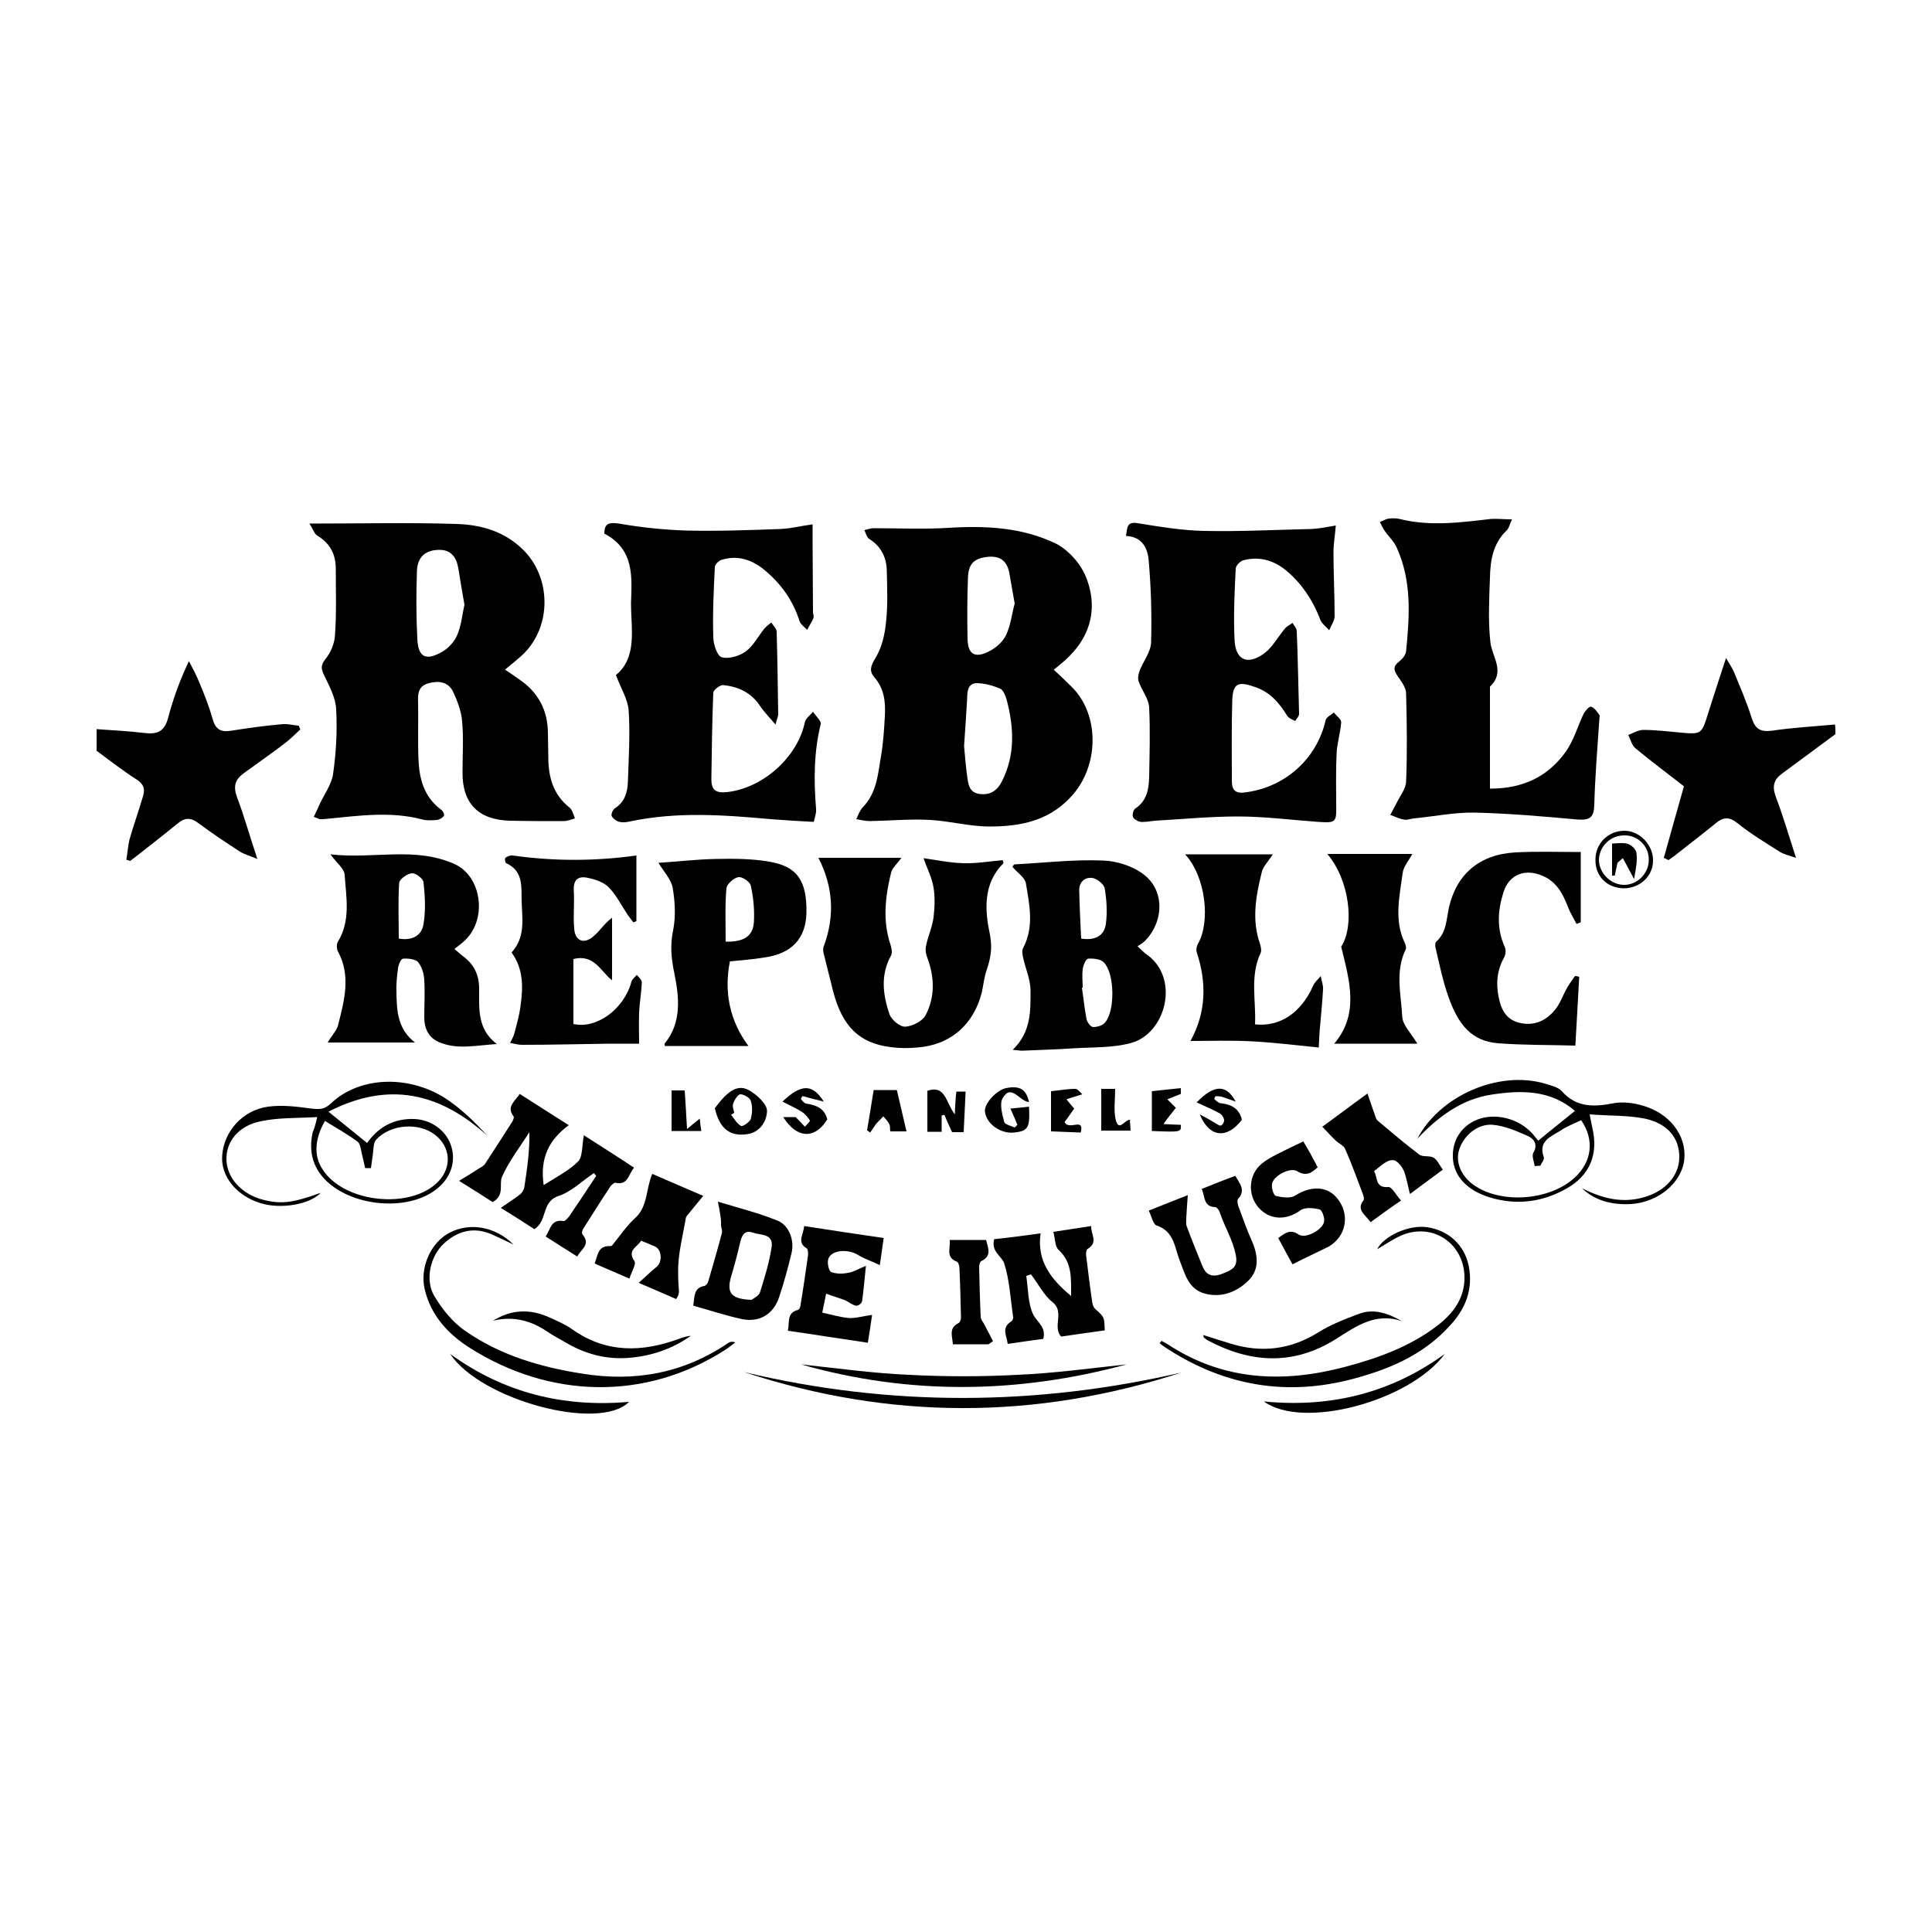 <?xml version="1.0" encoding="utf-8"?>
<!-- Generator: Adobe Illustrator 25.4.1, SVG Export Plug-In . SVG Version: 6.00 Build 0)  -->
<svg version="1.1" id="Calque_1" xmlns="http://www.w3.org/2000/svg" xmlns:xlink="http://www.w3.org/1999/xlink" x="0px" y="0px"
	 viewBox="0 0 500 500" style="enable-background:new 0 0 500 500;" xml:space="preserve">
<style type="text/css">
	.st0{stroke:#000000;stroke-width:4;stroke-linecap:round;stroke-linejoin:round;stroke-miterlimit:10;}
	.st1{fill:#070707;}
	.st2{fill:#FFFFFF;}
</style>
<g>
	<path d="M475,190c-4.6,3.4-9.2,6.8-13.8,10.2c-2.1,1.5-2.6,3.2-1.7,5.8c1.9,5,3.4,10.1,5.3,16c-1.8-0.6-3.1-0.9-4.1-1.5
		c-3.8-2.4-7.6-4.7-11.1-7.5c-2.1-1.7-3.7-1.5-5.5,0c-3.3,2.7-6.7,5.3-10,7.9c-0.7,0.6-1.5,1.1-2.3,1.7c-0.4-0.2-0.8-0.4-1.2-0.6
		c1.7-6.2,3.5-12.4,5.2-18.5c-4.2-3.3-8.4-6.4-12.5-9.8c-1-0.8-1.3-2.3-1.9-3.5c1.3-0.5,2.6-1.3,3.9-1.3c3.2,0,6.5,0.4,9.7,0.7
		c5.3,0.5,5.4,0.3,7-4.8c1.4-4.5,2.9-9,4.7-14.5c1,1.7,1.6,2.6,2,3.5c1.6,3.9,3.3,7.8,4.6,11.9c0.9,2.9,2.2,3.8,5.3,3.4
		c5.4-0.8,10.9-1.1,16.3-1.6C475,188.2,475,189.1,475,190z"/>
	<path d="M25,188.7c4.1,0.3,8.3,0.5,12.4,1c3.3,0.4,5.2-0.4,6.1-3.9c1.3-4.9,3-9.7,5.4-14.7c1,1.9,2,3.8,2.8,5.8
		c1.3,3.1,2.5,6.2,3.4,9.4c0.8,2.7,2.3,3.2,4.8,2.8c4.4-0.7,8.8-1.3,13.3-1.7c1.3-0.1,2.7,0.3,4.1,0.4c0.1,0.3,0.3,0.6,0.4,1
		c-1.4,1.3-2.8,2.7-4.3,3.8c-3.4,2.6-6.9,5-10.3,7.5c-2.2,1.6-2.8,3.3-1.8,6.1c1.9,5,3.3,10.1,5.3,16.1c-2.1-0.9-3.4-1.2-4.5-1.9
		c-3.7-2.4-7.3-4.8-10.8-7.4c-2-1.5-3.5-1.4-5.3,0.1c-3.2,2.6-6.5,5.2-9.7,7.7c-0.9,0.7-1.7,1.3-2.6,2c-0.3-0.1-0.6-0.2-1-0.3
		c0.3-1.7,0.4-3.5,0.8-5.2c1.1-3.8,2.4-7.5,3.5-11.2c0.6-1.9,0.2-3.2-1.7-4.4c-3.6-2.3-6.9-4.9-10.3-7.4C25,192.3,25,190.5,25,188.7
		z"/>
	<path d="M81.2,211.4c0.5-1.1,1-2,1.4-3c1.2-2.7,3.2-5.3,3.6-8.1c0.8-5.5,1.1-11.2,0.8-16.7c-0.1-2.9-1.7-5.9-3-8.6
		c-0.8-1.7-1.2-2.6,0.2-4.4c1.4-1.7,2.4-4.1,2.5-6.3c0.4-5.7,0.2-11.4,0.2-17.1c0-3.8-1.5-6.6-4.8-8.6c-0.7-0.4-1-1.5-2-3.1
		c13.4,0,25.8-0.3,38.1,0.1c6.1,0.2,12.1,1.8,16.9,6.4c7.6,7.2,7.8,20,0.3,27.3c-1.4,1.3-2.9,2.5-4.7,4c1.2,0.8,2.4,1.6,3.5,2.4
		c5.1,3.4,7.6,8.1,7.6,14.2c0,2,0.1,4,0.1,6c0,5.1,1.2,9.7,5.5,13.1c0.7,0.6,1,1.8,1.4,2.8c-1,0.3-2,0.7-3,0.7
		c-4.6,0-9.2,0-13.8-0.1c-8.2-0.2-12.4-4.5-12.3-12.6c0-4.4,0.3-8.8-0.1-13.1c-0.2-2.6-1.2-5.2-2.3-7.6c-1.2-2.6-3.7-3-6.3-2.3
		c-2.7,0.7-2.9,2.6-2.8,4.9c0.1,4.9-0.1,9.9,0.1,14.8c0.2,5,1.4,9.7,5.8,13c0.5,0.3,1,1.3,0.8,1.6c-0.3,0.5-1.1,1-1.8,1.1
		c-1.2,0.1-2.5,0.2-3.7-0.1c-8.2-2.2-16.5-1-24.7-0.2c-0.7,0.1-1.3,0.1-2,0.1C82.5,211.9,82.1,211.7,81.2,211.4z M120.2,156.5
		c-0.6-3.3-1.1-6.4-1.6-9.5c-0.5-2.9-2-4.8-5.1-4.7c-3.5,0.1-5.5,1.9-5.6,5.6c-0.2,5.8-0.2,11.6,0.1,17.4c0.2,4.8,2.2,5.8,6.4,3.4
		c1.6-0.9,3.2-2.6,3.9-4.3C119.4,161.9,119.6,159.1,120.2,156.5z"/>
	<path d="M272.7,173.3c1.7,1.6,3.2,3,4.7,4.5c7,7,7,19.4,0.8,27.2c-5.9,7.3-13.7,8.9-22.1,8.9c-5.1,0-10.2-1.4-15.3-1.7
		c-5.2-0.3-10.4,0.2-15.6,0.3c-1.2,0-2.4-0.3-3.6-0.5c0.5-1,0.9-2.2,1.6-3c3.7-3.7,4-8.6,4.8-13.3c0.6-3.4,0.8-6.9,1-10.3
		c0.2-3.6-0.1-7.1-2.7-10.1c-1.4-1.6-1-2.9,0.2-4.9c1.7-2.7,2.5-6.2,2.8-9.4c0.5-4.4,0.3-8.9,0.2-13.4c-0.1-3.4-1.5-6.2-4.5-8.1
		c-0.7-0.4-0.9-1.5-1.3-2.3c0.8-0.2,1.6-0.5,2.4-0.5c6.5,0,13,0.3,19.5-0.1c9.5-0.6,18.9-0.1,27.5,4c3.3,1.6,6.5,5.2,7.9,8.6
		c3.6,8.9,0.8,16.9-6.8,22.9C273.7,172.5,273.3,172.9,272.7,173.3z M249.5,193.1c0.2,2,0.4,4.9,0.8,7.8c0.3,2.1,0.5,4.3,3.4,4.6
		c2.8,0.3,4.5-1.1,5.6-3.3c3.5-6.9,3.1-14,1.2-21.2c-0.3-1-0.9-2.5-1.7-2.8c-1.9-0.8-4.1-1.4-6.1-1.4c-2.2,0.1-2.4,2.1-2.4,4
		C250.1,184.6,249.8,188.4,249.5,193.1z M262.6,156.2c-0.5-2.8-0.9-5.1-1.3-7.4c-0.5-3.3-2.1-5-5.6-4.7c-3.6,0.4-5.1,1.7-5.2,5.6
		c-0.2,5.2-0.2,10.5-0.1,15.7c0.1,3.8,1.8,5,5.3,3.3c1.9-0.9,3.8-2.5,4.7-4.4C261.6,161.7,261.9,158.7,262.6,156.2z"/>
	<path d="M156.4,138.1c0-2.5,1-3,3.8-2.6c5.7,1,11.5,1.6,17.3,1.8c8.2,0.2,16.3-0.1,24.5-0.4c2.6-0.1,5.3-0.8,8.3-1.2
		c0,1.8,0,3.5,0,5.2c0,5.8,0.1,11.6,0.1,17.4c0,0.6,0.3,1.2,0.1,1.7c-0.4,1-1.1,2-1.6,3c-0.7-0.7-1.7-1.4-2-2.3
		c-1.7-5.4-4.9-9.8-9.2-13.3c-3.2-2.6-6.9-3.8-11-2.5c-0.7,0.2-1.7,1.2-1.7,1.9c-0.3,6-0.6,12.1-0.4,18.1c0,1.8,1,4.9,2.2,5.2
		c1.8,0.5,4.5-0.3,6.2-1.5c2-1.5,3.2-3.9,4.8-5.9c0.5-0.6,1.2-1.1,1.8-1.6c0.5,0.8,1.4,1.6,1.4,2.4c0.2,7.1,0.3,14.3,0.4,21.4
		c0,0.5-0.3,1-0.7,2.6c-1.7-2-3-3.3-4-4.8c-2.3-3.5-5.7-5-9.5-5.4c-0.8-0.1-2.5,1.2-2.6,1.9c-0.3,7.5-0.4,15-0.5,22.5
		c0,2.7,1.1,3.6,4,3.3c9.3-1,18.3-9,20.2-18.1c0.2-1,1.4-1.8,2.1-2.7c0.7,1.1,2.2,2.4,2,3.2c-1.8,7.3-1.8,14.6-1.2,22
		c0.1,1-0.3,2-0.6,3.3c-3.8-0.2-7.4-0.4-11.1-0.7c-12.2-1.1-24.3-2-36.5,0.6c-0.9,0.2-1.8,0.3-2.7,0.1c-0.8-0.2-1.6-0.8-2-1.5
		c-0.2-0.5,0.3-1.6,0.8-2c2.6-1.6,3.3-4.2,3.4-6.9c0.2-6.1,0.6-12.3,0.2-18.4c-0.2-2.9-2-5.7-3.3-9.2c5.6-4.6,3.9-12,3.9-18.6
		C163.5,149.5,164.3,142.2,156.4,138.1z"/>
	<path d="M291.4,138.7c0.4-1.9,0-3.8,3-3.3c5.7,0.9,11.5,1.9,17.3,2c9.3,0.2,18.6-0.3,27.8-0.5c1.9-0.1,3.9-0.5,6.2-0.9
		c-0.2,2.6-0.6,4.8-0.6,7c0,5.5,0.3,10.9,0.3,16.4c0,1.2-0.9,2.5-1.4,3.7c-0.8-0.9-1.9-1.7-2.3-2.7c-1.9-5-4.8-9.4-8.9-12.8
		c-3.2-2.6-6.9-3.7-11-2.6c-0.8,0.2-1.9,1.3-2,2.1c-0.3,6.1-0.6,12.3-0.3,18.4c0.2,5.4,3.4,6.8,7.8,3.5c2.1-1.6,3.5-4.3,5.3-6.4
		c0.5-0.6,1.3-0.9,1.9-1.4c0.4,0.7,1.1,1.4,1.1,2.2c0.3,7.1,0.4,14.3,0.6,21.4c0,0.6-0.7,1.2-1,1.8c-0.7-0.4-1.7-0.7-2.1-1.4
		c-2-3.2-4.2-5.9-8-7.3c-4.7-1.7-6.1-1.2-6.2,3.7c-0.2,6.8-0.1,13.7-0.1,20.5c0,2.1,0.7,3.3,3.2,3c10.4-1.2,18.8-8.6,21.1-18.8
		c0.2-0.7,1.4-1.3,2.1-1.9c0.7,0.9,1.9,1.7,1.9,2.5c-0.2,2.8-1.1,5.5-1.2,8.3c-0.2,4.2-0.1,8.5-0.1,12.8c0.1,4.9,0,5-4.7,4.7
		c-6.9-0.5-13.8-1.4-20.8-1.4c-7.1,0-14.3,0.7-21.4,1.1c-1.2,0.1-2.5,0.4-3.7,0.3c-0.7-0.1-1.8-0.7-2-1.3c-0.2-0.6,0.1-1.9,0.7-2.2
		c2.9-2,3.4-4.9,3.5-8c0.1-6,0.3-12.1,0-18.1c-0.1-2.3-1.9-4.4-2.7-6.7c-0.3-0.8-0.1-1.9,0.2-2.7c0.9-2.5,2.9-4.9,3-7.4
		c0.2-7,0-14.1-0.6-21C297.1,142.3,295.9,138.9,291.4,138.7z"/>
	<path d="M391.3,134.4c-0.6,1.3-0.8,2.4-1.5,3c-3.4,3.3-4.1,7.6-4.2,12c-0.2,5.6-0.5,11.2,0.1,16.7c0.4,3.9,4,7.7-0.1,11.6
		c0,8.7,0,17.4,0,26.4c8.7,0,15-3.2,19.5-9.4c2.2-3,3.2-6.8,4.8-10.1c0.4-0.7,1.5-1.9,1.9-1.7c0.9,0.3,1.5,1.3,2.1,2.1
		c0.2,0.3,0,0.9,0,1.3c-0.5,7.3-1.1,14.7-1.3,22c-0.1,3.2-1.1,4-4.2,3.8c-8.9-0.8-17.8-1.6-26.8-1.8c-5.2-0.1-10.4,1-15.7,1.5
		c-0.9,0.1-1.8,0.5-2.6,0.3c-1.2-0.2-2.3-0.8-3.5-1.2c0.5-1,1.1-2,1.6-3c0.9-1.9,2.4-3.7,2.5-5.6c0.3-7.6,0.2-15.2,0-22.8
		c0-1.5-1.2-3.1-2.1-4.4c-1.1-1.6-1.4-2.6,0.3-3.9c0.8-0.6,1.7-1.7,1.8-2.7c0.9-9,1.5-18.1-2.4-26.7c-0.7-1.7-2.2-3-3.2-4.5
		c-0.5-0.7-0.8-1.5-1.2-2.2c0.8-0.3,1.5-0.8,2.4-0.9c0.9-0.1,1.8-0.1,2.7,0.1c7.9,2,15.8,0.9,23.7,0
		C387.4,134.2,388.9,134.4,391.3,134.4z"/>
	<path d="M211.8,222c6.9,0,13.9,0,21.5,0c-1.1,1.5-2.4,2.6-2.7,3.9c-1.5,6.1-2.2,12.3-0.2,18.4c0.3,0.9,0.6,2.2,0.2,3
		c-2.8,5-2.1,10.2-0.4,15.2c0.5,1.4,2.7,3.3,4.1,3.2c1.8-0.1,4.4-1.4,5.2-2.9c2.5-4.7,2.4-9.8,0.5-14.9c-0.4-1-0.6-2.2-0.3-3.3
		c0.5-2.4,1.6-4.8,1.9-7.2c0.3-2.5,0.4-5.2,0-7.7c-0.4-2.5-1.6-4.8-2.6-7.6c3.5,0.5,6.9,1.2,10.3,1.3c3.4,0.1,6.8-0.5,10.2-0.8
		c0.1,0.3,0.3,0.8,0.1,0.9c-5.3,5.3-4.7,12.3-3.4,18.4c0.7,3.7,0.1,6.3-0.9,9.3c-0.6,1.8-0.8,3.7-1.2,5.6
		c-2.1,8.4-8.2,13.7-16.8,14.3c-2.2,0.2-4.5,0.2-6.7-0.1c-8.2-1-12.6-5.3-15-14.5c-0.8-3.3-1.7-6.7-2.5-10c-0.1-0.6-0.1-1.3,0.2-1.9
		C216,237.1,215.7,229.6,211.8,222z"/>
	<path d="M85.5,221.1c11.2,1.3,21.8-2.1,32.1,2.5c7,3.1,8.6,14.1,2.8,19.7c-0.8,0.8-1.7,1.4-2.8,2.3c0.7,0.6,1.4,1.2,2,1.7
		c3,2.1,4.4,4.9,4.4,8.6c0,5.2-0.5,10.5,4.6,14.3c-5.3,0.3-10.4,1.6-15.2-0.6c-2.6-1.2-3.6-3.6-3.6-6.3c0-3.2,0.2-6.5,0-9.7
		c-0.1-1.6-0.6-3.4-1.6-4.6c-0.7-0.8-2.6-1-3.9-0.9c-0.6,0.1-1.2,1.6-1.3,2.6c-0.3,2.1-0.5,4.2-0.4,6.4c0.1,4.6,0.3,9.2,4.8,12.7
		c-7.7,0-14.7,0-22.6,0c1.2-2,2.4-3.2,2.7-4.5c1.6-6.4,3.4-12.8-0.1-19.2c-0.3-0.6-0.3-1.7,0-2.3c3.4-5.5,2.2-11.5,1.8-17.3
		C89.2,224.9,87.2,223.4,85.5,221.1z M103.2,242.9c3.4,0.6,5.9-0.7,6.4-3.7c0.6-3.6,0.4-7.3,0-10.9c-0.1-0.9-2-2.4-3-2.3
		c-1.2,0.1-3.2,1.5-3.3,2.5C103,233.3,103.2,238.1,103.2,242.9z"/>
	<path d="M262.1,271.7c4.8-4.7,4.6-10.1,4.6-15.3c0-2.9-1.3-5.7-1.9-8.5c-0.2-0.9-0.4-1.9,0-2.6c2.9-5.5,1.6-11.2,0.7-16.7
		c-0.3-1.6-2.3-2.8-3.5-4.3c0.2-0.2,0.4-0.6,0.6-0.6c7.6-0.4,15.2-1.3,22.8-1c3.7,0.1,7.9,1.5,10.7,3.7c5.3,4.1,5.1,12,0.4,16.9
		c-0.5,0.6-1.2,1-2.1,1.6c1.1,1,1.7,1.7,2.5,2.2c8.5,6.2,4.8,20.3-4.1,22.8c-4.7,1.3-9.9,1.1-14.9,1.4c-4.3,0.3-8.6,0.4-12.9,0.6
		C264.3,272,263.7,271.8,262.1,271.7z M280.2,255.6c-0.1,0-0.1,0-0.2,0c0.4,2.8,0.7,5.5,1.2,8.2c0.2,0.8,1.1,2,1.7,2
		c1.1,0,2.5-0.4,3.1-1.2c2.6-3,2.5-12.6-0.3-15.5c-0.8-0.9-2.7-1.1-4.1-1c-0.6,0.1-1.3,1.8-1.4,2.8
		C280,252.5,280.2,254.1,280.2,255.6z M279.8,242.9c3.7,0.6,6-0.8,6.4-3.8c0.4-3,0.2-6.2-0.3-9.2c-0.2-1.1-2.1-2.6-3.3-2.7
		c-1.9-0.2-3.4,1.1-3.3,3.4C279.4,234.7,279.6,238.8,279.8,242.9z"/>
	<path d="M188.9,248.8c-1.6,8,0,15.5,4.8,21.9c-7.4,0-14.4,0-21.6,0c0,0-0.2-0.4-0.1-0.6c4.6-5.6,3.7-12.4,2.5-18.3
		c-0.8-3.9-1.1-7.1-0.3-11c0.7-3.5,0.5-7.4-0.1-11c-0.4-2.2-2.3-4.2-3.7-6.5c4.8-0.3,9.7-0.9,14.7-1c4.7-0.1,9.4-0.1,14,0.7
		c7.1,1.2,9.8,4.8,9.6,13.4c-0.2,6.4-3.7,10.4-10.9,11.4C194.8,248.3,191.8,248.5,188.9,248.8z M187.8,243.7c4.7,0.1,7-1.4,7.3-4.9
		c0.2-3.2-0.1-6.5-0.8-9.6c-0.2-1-2.3-2.4-3.2-2.2c-1.2,0.2-3,1.8-3.1,2.9C187.6,234.3,187.8,238.9,187.8,243.7z"/>
	<path d="M132.4,246.5c3.7-4.1,2.7-8.9,2.6-13.3c-0.1-3.6,0.5-7.8-4-9.8c-0.3-0.1-0.4-1.3-0.2-1.4c0.5-0.4,1.3-0.7,1.9-0.6
		c10.6,1.5,21.2,1.5,32,0c0,5.6,0,11.3,0,17c-0.3,0.1-0.5,0.2-0.8,0.3c-0.5-0.7-1-1.3-1.5-2c-1.6-2.4-2.9-5.1-4.9-7.1
		c-1.3-1.3-3.4-2-5.3-2.4c-2.6-0.6-3.9,0.5-3.7,3.4c0.2,3.2-0.2,6.5,0.1,9.7c0.2,3.2,2.5,4.2,5,2c1.6-1.3,2.7-3.2,4.8-4.8
		c0,5.3,0,10.6,0,16.2c-2.8-2.1-4.6-6.9-10-5.5c0,5.6,0,11.2,0,16.8c5.9,1.4,13.1-3.8,15-10.9c0.2-0.7,0.9-1.2,1.4-1.8
		c0.5,0.6,1.3,1.3,1.3,1.9c-0.1,2.7-0.6,5.3-0.7,8c-0.1,2.5,0,5.1,0,7.9c-2.6,0-5.1,0-7.5,0c-7.6,0.1-15.2,0.3-22.8,0.3
		c-1,0-2-0.3-3.1-0.5c0.4-0.8,0.9-1.6,1.1-2.4c0.6-2.3,1.3-4.7,1.6-7.1C135.4,255.5,135.5,250.8,132.4,246.5z"/>
	<path d="M408.7,252.8c-0.3,6.1-0.7,12.1-1,17.8c-6.8-0.2-13.3-0.1-19.9-0.6c-7-0.5-10.4-4.9-12.9-11.9c-1.5-4.2-2.4-8.6-3.4-12.9
		c-0.1-0.5-0.1-1.3,0.2-1.5c2.7-2.4,2.6-5.8,3.3-8.9c2-8.6,7.9-13.7,17.2-14.2c5.5-0.3,11.1-0.1,16.9-0.1c0,6.2,0,12.2,0,18.2
		c-0.4,0.1-0.7,0.3-1.1,0.4c-0.8-1.5-1.7-3-2.3-4.6c-1.3-3.3-2.9-6.3-6.4-7.8c-4.5-2-8.7-0.5-10.2,4.2c-1.5,4.7-1.8,9.4,0.3,14.1
		c0.4,0.8,0.3,2.1-0.2,2.9c-1.8,3.3-2.1,6.7-1.3,10.4c0.7,3.3,2.1,5.8,5.8,6.5c3.6,0.7,6.5-0.8,8.6-3.3c1.5-1.7,2.2-4.1,3.4-6.1
		c0.6-1,1.3-1.9,1.9-2.8C408,252.6,408.4,252.7,408.7,252.8z"/>
	<path d="M306.7,221.1c7.8,0,14.9,0,22.7,0c-1.2,1.9-2.6,3.2-2.9,4.8c-1.5,6.1-2.6,12.2-0.4,18.4c0.2,0.7,0.4,1.6,0.2,2.2
		c-2.9,6.1-1.2,12.4-1.5,18.6c6.5,0.7,11.9-3,15-9.9c0.4-1,1.3-1.7,2-2.6c0.2,1.2,0.7,2.4,0.6,3.5c-0.2,3.7-0.6,7.3-0.9,11
		c-0.1,1.2-0.1,2.4-0.2,4c-5.9-0.6-11.6-1.3-17.2-1.6c-5.4-0.3-10.8-0.1-16-0.1c4.1-7.5,4.2-15.1,1.6-23c-0.2-0.6,0-1.5,0.3-2.1
		C313.3,238.7,312.1,226.9,306.7,221.1z"/>
	<path d="M343.5,221c7.5,0,14.6,0,22,0c-0.8,1.6-2.3,3.2-2.5,5c-0.8,6-2.3,12.2,0.6,18.1c0.2,0.5,0.4,1.2,0.2,1.6
		c-2.8,5.7-1.2,11.6-0.9,17.4c0.1,2.2,2.3,4.3,3.9,7c-7.3,0-14.4,0-21.5,0c6.5-7.7,4-16.1,1.8-25.1
		C350.6,239.6,349.3,227.8,343.5,221z"/>
	<path d="M149.4,325.2c-2.8-1.8-5.4-3.4-8.2-5.2c1.3-1.8,1.3-4.5,4.6-4c0.4,0.1,1.1-0.7,1.5-1.2c2.4-3.5,4.7-7,7-10.5
		c-0.2-0.2-0.4-0.5-0.6-0.7c-3,2-5.8,4.8-9.1,5.9c-4.6,1.5-2.8,6.4-6.3,8.6c-2.5-1.6-5.1-3.3-8.7-5.5c2-1.4,3.6-2.4,5-3.5
		c0.5-0.4,1-1.2,1.1-1.9c0.7-4.6,1.4-9.2,1.3-14.2c-2.4,3.8-5.3,7.5-7.1,11.6c-0.8,1.9,0.8,4.7-2.4,6.5c-2.3-1.5-5-3.2-8.7-5.5
		c2.2-1.3,3.8-2.3,5.3-3.3c0.5-0.3,1.2-0.6,1.5-1.2c2.3-3.5,4.6-7.1,6.9-10.7c0.3-0.4,0.6-1.3,0.4-1.5c-1.9-2.5,0.3-3.8,1.6-5.8
		c4.1,2.6,8.1,5.2,12.7,8.1c-5.2,3.8-7.5,8.6-6.5,15.5c3.3-2.1,6.5-3.7,8.9-6.1c1.2-1.2,1-4,1.5-6.8c4.8,3.1,8.8,5.6,13,8.4
		c-1.5,1.7-1.5,4.6-4.8,3.9c-0.3-0.1-1,0.5-1.3,0.9c-2.4,3.6-4.7,7.3-7,10.9c-0.3,0.4-0.5,1.2-0.3,1.5
		C153,322.1,150.4,323.2,149.4,325.2z"/>
	<path d="M269.3,319.2c-1,7.1,2.6,11.8,7.9,16.2c0-4.7,0.3-8.7-3.3-12c-0.9-0.9-0.8-2.8-1.3-4.6c3.4-0.5,6.4-1,9.8-1.5
		c-0.1,2.2,1.9,4.2-0.9,5.9c-0.4,0.2-0.5,1.2-0.4,1.8c0.5,4.1,1,8.2,1.6,12.2c0.1,0.6,0.4,1.3,0.9,1.7c2.2,2,2.2,1.9,2.3,5.4
		c-3.8,0.5-7.6,1.1-11.3,1.6c-2.3-2.7,1-6.3-2.2-8.9c-2.3-1.8-3.7-4.8-5.6-7.2c-0.4,0.1-0.8,0.3-1.2,0.4c0.5,3.4,0.4,7.1,1.8,10
		c1,2,3.4,3.2,2.6,6.3c-2.9,0.4-6,0.8-9.2,1.3c-0.3-2.2-1.7-4.2,0.9-5.8c0.3-0.2,0.6-0.8,0.5-1.2c-0.7-4.6-0.9-9.4-2.3-13.8
		c-0.6-1.9-3.5-3.1-2.6-6.3C261.1,320.3,264.9,319.8,269.3,319.2z"/>
	<path d="M208.1,317.3c7.1,1.1,13.7,2.1,20.6,3.1c-0.3,2.2-0.6,4.2-1,7c-2.1-1-4-1.6-5.6-2.6c-2.9-1.8-7.4-1.2-7.8,1.3
		c-0.2,1,0.2,2.8,0.8,3.1c1.3,0.5,3,0.5,4.4,0.2c1.4-0.2,2.6-1,4.6-1.8c-0.4,3.7-0.6,6.5-1,9.2c-0.1,0.5-1.1,1.3-1.6,1.1
		c-1-0.2-1.9-1-2.8-1.4c-1.6-0.6-3.3-1.1-4.9-1.7c-0.3,1.6-0.7,3.3-1,4.9c2.3,0.5,4.6,1.2,6.9,1.4c1.8,0.1,3.6-0.5,6-0.8
		c-0.4,2.8-0.7,4.7-1.1,7.2c-6.9-1-13.7-2.1-20.7-3.1c0.5-2.2-0.4-4.6,2.6-5.4c0.4-0.1,0.7-0.9,0.7-1.4c0.7-4.2,1.3-8.4,1.9-12.6
		c0.1-0.6,0-1.7-0.3-1.9C206.1,321.5,208,319.5,208.1,317.3z"/>
	<path d="M366.8,294.7c5.9-11.2,21-17.7,32.9-14.3c1.6,0.5,3.5,0.9,4.5,2c3.8,4.3,8.4,4.1,13.5,3.1c2.3-0.4,4.9-0.1,7.3,0.6
		c7,1.9,11.5,7.7,10.9,13.9c-0.6,6-6.6,11.1-13.7,11.6c-5,0.3-9.5-0.9-12.8-4.1c5.7,2.9,10.8,3.9,16.2,2.3c5.5-1.6,9-5.6,9-10.4
		c0-4.8-2.9-8.6-8.9-9.9c-4.5-0.9-9.2-0.7-14.3-1.1c0.4,1.9,0.5,2.7,0.7,3.5c1.6,6.7-0.6,12.3-6.7,15.7c-6.2,3.5-12.8,4.4-19.8,2.3
		c-5.9-1.8-9.4-5.5-9.6-10.3c-0.2-4.4,2.1-8.1,6.2-9.8c4.7-1.9,10.8-0.4,14.4,3.6c0.6,0.7,1.1,1.3,1.5,1.8c3.1-2.6,6.2-5,9.5-7.7
		c-6.4-5.5-14-5.4-21.7-4.2C378.2,284.5,372.2,289,366.8,294.7z M398.6,301.7c-0.5,0-0.9,0-1.4,0.1c-0.2-1.1-0.8-2.6-0.4-3.4
		c1.3-2.2,0.2-3.7-1.4-4.4c-2.9-1.3-5.9-2.6-9-2.9c-4.1-0.4-7.9,3-8.9,6.9c-0.8,3.3,1,7,4.7,9.2c7.2,4.4,19.2,3.3,25.4-2.5
		c4.4-4.1,5.1-9.7,1.6-14.8c-1.8,0.9-3.8,1.6-5.5,2.8c-2.4,1.5-5.6,2.6-4.2,6.7C399.8,300,399,300.9,398.6,301.7z"/>
	<path d="M354.7,316.3c-1.4-2-3.8-3.2-1.8-5.7c0.2-0.3,0-1.1-0.2-1.6c-1.5-3.9-2.9-7.9-4.6-11.7c-0.4-0.9-1.7-1.4-2.5-2.2
		c-1.1-1-2.1-2.2-3.4-3.5c3.9-2.8,7.4-5.5,11.7-8.6c0.7,2.1,1.3,3.8,1.9,5.5c0.2,0.5,0.3,1.1,0.7,1.5c3.6,3,7.1,6,10.8,8.8
		c0.9,0.7,2.7,0.2,3.7,0.8c1,0.6,1.5,1.9,2.4,3.1c-2.6,1.9-5.1,3.8-8.5,6.3c-0.6-2.3-0.9-4.1-1.5-5.8c-0.4-1-1.2-2.1-2.1-2.7
		c-0.5-0.4-1.7-0.3-2.3,0.1c-1.2,0.6-2.1,1.5-3.4,2.5c1,1.6,0.2,4.4,3.7,4.1c0.9-0.1,2,2.1,3.3,3.5
		C360,312.4,357.5,314.3,354.7,316.3z"/>
	<path d="M165.3,332c1.9-1.7,3.2-3,4.7-4.2c1.4-1.2,1.3-4.2-0.3-5.1c-0.3-0.2-0.6-0.3-0.9-0.4c-0.9-0.4-1.8-0.8-2.9-1.2
		c-1,1.7-3.7,2.4-1.7,5.3c0.5,0.8-0.8,2.8-1.3,4.5c-3.2-1.4-6.1-2.6-9-3.9c0.8-2.2,0.9-4.7,4-4.5c0.2,0,0.5-0.1,0.6-0.3
		c1.9-2.3,3.6-4.9,5.8-6.9c3.4-3,2.8-7.5,4.5-11.5c4.3,1.9,8.4,3.6,13.2,5.7c-1.4,1.7-2.5,3-3.6,4.4c-0.3,0.4-0.8,0.8-0.9,1.3
		c-0.8,4.7-2.1,9.5-2,14.2c0,5,0.7,5-0.5,6.8C172.1,334.9,169.2,333.7,165.3,332z"/>
	<path d="M82.1,289.1c-5.3,0.3-10.1,0.1-14.7,1.1c-5.8,1.2-8.9,5.3-8.8,9.9c0.1,4.8,4,9,9.5,10.4c4.7,1.2,7.7,0.8,14.9-1.8
		c-2.8,3-10.2,4.3-15.5,2.7c-6.3-1.9-10.4-7-10-12.3c0.4-6.3,5.3-11.8,11.9-12.7c3.7-0.5,7.5,0,11.2,0.5c2,0.2,3.3,0.3,5-1.3
		c7.2-6.9,19.8-7.6,29.6-1.4c4,2.6,7.5,6,10.9,9.7c-12.3-11.1-25.5-14.2-41.1-6.2c3.7,3,6.8,5.5,10,8.1c3-4.2,7-6.4,12.3-6.2
		c4.2,0.2,7.9,2.8,9.3,6.5c1.5,4,0.3,8.3-3.1,11.2c-7.8,6.9-24.6,4.9-30.7-3.6c-2.3-3.2-2.7-6.8-1.9-10.6
		C81.3,292.2,81.6,291.2,82.1,289.1z M84.1,290.1c-2.7,4.7-2.9,9-0.7,12.4c5.4,8.8,23,10.7,30.1,3.2c3.5-3.7,3.1-8.9-0.9-12
		c-4.2-3.3-11.6-2.8-15.3,1.3c-0.7,0.8-0.6,2.4-0.8,3.7c-0.2,1.2-0.3,2.4-0.5,3.6c-0.5,0-1,0-1.5,0c-0.3-1.2-0.5-2.3-0.8-3.5
		c-0.3-1.1-0.4-2.7-1.1-3.3C89.9,293.5,87,291.9,84.1,290.1z"/>
	<path d="M185.8,311c6,1.8,10.8,3,15.4,4.9c3.1,1.2,4.5,5.3,3.6,8.6c-0.9,3.7-1.9,7.4-3.1,11c-1.4,4.5-5,6.8-9.6,5.9
		c-4.2-0.9-8.4-2.3-12.7-3.5c0.4-2.2,0-4.6,2.9-5.1c0.4-0.1,0.9-0.7,1-1.2c1.2-4.1,2.4-8.2,3.5-12.4c0.2-0.6-0.1-1.3-0.2-2
		C186.7,315.5,186.3,313.7,185.8,311z M194.5,336.4c0.5-0.4,1.9-1,2.2-2c1.2-3.8,2.4-7.7,3-11.7c0.5-3.5-2.9-3-4.9-3.7
		c-2-0.7-2.7,0.5-3.2,2.3c-0.7,3.1-1.5,6.1-2.4,9.1C188,334.6,189.2,336.2,194.5,336.4z"/>
	<path d="M297.3,313.3c3.2-1.3,6.1-2.4,10.1-4c-0.2,2.5-0.3,4.3-0.4,6.1c0,0.6-0.1,1.4,0.1,1.9c1.3,3.5,2.7,7,4.1,10.4
		c1.1,2.8,3.2,2.8,5.5,1.8c2.1-0.9,3.8-1.5,3.1-4.8c-0.8-4-2.9-7.2-4.1-10.9c-0.2-0.6-0.8-1.4-1.2-1.4c-3.1-0.1-2.6-2.7-3.5-4.7
		c3-1.2,5.7-2.3,8.7-3.4c1.1,2,2.8,3.7,0.7,6c-0.3,0.3-0.1,1.3,0.1,1.9c1.1,3,2.2,6.1,3.5,9c1.6,3.7,2,7.4-1,10.3
		c-3,2.9-6.9,4.4-11.1,3.3c-4.3-1.1-5.2-5-6.6-8.6c-1.3-3.3-1.4-7.4-5.8-9C298.5,317.1,298.1,315,297.3,313.3z"/>
	<path d="M334.5,327.2c-1.2-2.2-2.5-4.5-3.7-6.8c1.8-1.3,3.1-2.4,5.3-0.9c1.8,1.2,6.4-1.3,6.6-3.5c0.1-1-0.6-2.9-1.2-3
		c-1.6-0.4-3.8-0.6-4.9,0.2c-3.7,2.7-8,2.6-10.9-0.7c-2.9-3.3-2.6-8.6,0.9-11.4c1.1-0.9,2.4-1.6,3.7-2.3c2.2-1.1,4.4-2.2,7-3.4
		c0.5,0.9,1.2,2,1.8,3.1c0.6,1.2,1.3,2.3,1.9,3.6c-1.6,1.5-3,2.4-5.3,1c-1.8-1.1-6.2,1.2-6.5,3.3c-0.2,1,0.4,3,1,3.1
		c1.6,0.4,3.8,0.7,5-0.1c4.3-2.7,8.7-2.5,11.3,1.3c2.8,4,1.8,9.3-2.6,11.9C340.9,324.1,337.8,325.5,334.5,327.2z"/>
	<path d="M132.9,322.1c-2.1-1-3.7-1.8-5.3-2.5c-4.7-2.2-9-1.2-12.7,2.2c-3.5,3.2-5,9.4-2.5,13.6c2,3.4,4.7,6.7,7.8,8.9
		c9.1,6.4,19.6,9.5,30.5,11.2c13.6,2.2,26.2-0.1,37.7-7.9c0.4-0.3,1-0.5,1.9-0.2c-0.8,0.6-1.5,1.2-2.4,1.8
		c-21,13.6-45.8,12.6-66.2-0.3c-5.7-3.6-10.2-8.4-11.8-15.3c-1.3-5.6,1.6-12.1,6.5-14.6C121.6,316.3,128.2,317.4,132.9,322.1z"/>
	<path d="M300.6,347c0.5,0.3,1.1,0.6,1.6,0.9c14.3,9.4,29.7,10.1,45.7,5.9c8.7-2.3,17.1-5.3,24.3-10.9c4.1-3.2,7-7.2,6.8-12.8
		c-0.4-8.7-8.6-13.8-16.5-10.3c-2.2,1-4.2,2.4-6.1,3.5c1.7-3.4,8.2-6.4,12.9-5.7c5.6,0.8,9.7,4.6,10.8,10c1.2,6-0.8,11.1-4.8,15.4
		c-7.1,7.9-16.5,11.7-26.5,14.2c-17.2,4.2-33,1-47.7-8.8c-0.3-0.2-0.6-0.5-1-0.8C300.3,347.4,300.5,347.2,300.6,347z"/>
	<path d="M305.8,355.2c-37.8,12.3-75.5,12.3-113.2-0.1C230.4,364.1,268.1,363.9,305.8,355.2z"/>
	<path d="M255.8,347.9c-3,0-6,0-9.2,0c-0.1-2-1.2-4.2,1.5-5.5c0.4-0.2,0.6-1,0.6-1.5c-0.1-4.2-0.2-8.5-0.4-12.7
		c0-0.6-0.3-1.6-0.7-1.7c-2.9-1.1-1.6-3.4-1.8-5.6c3.2,0,6.2,0,9.4,0c0.4,1.9,1.7,4.1-1.3,5.5c-0.3,0.2-0.5,1-0.5,1.5
		c0.1,4.3,0.2,8.6,0.4,12.9c0,0.6,0.5,1.2,0.8,1.7c0.8,1.5,1.6,3.1,2.4,4.6C256.6,347.4,256.2,347.6,255.8,347.9z"/>
	<path d="M291.6,353.1c-28.1,7.6-56.2,8-84.3,0c9.3,1,18.6,2.3,27.9,2.7c9.4,0.5,18.8,0.5,28.2,0
		C272.8,355.4,282.2,354.1,291.6,353.1z"/>
	<path d="M362.8,341.9c-6.8-2.3-11.8,1.3-17,4.6c-11.1,7-22.2,6.3-33.4,0.3c-0.3-0.2-0.5-0.4-0.8-0.6c-0.1-0.1-0.1-0.2-0.2-0.7
		c2.5,0.8,4.7,1.5,7,2.2c8,2.5,15.6,1.6,22.8-2.9c3.2-2,6.8-3.4,10.3-4.7C355.5,338.5,359.2,339.9,362.8,341.9z"/>
	<path d="M127.6,341.8c4.8-3,9.7-3.1,14.7-0.8c2,0.9,4.1,1.8,5.9,3.1c8.7,6.1,17.9,5.9,27.5,2.4c1-0.4,2-0.7,3.1-0.8
		c-4.8,3.4-10.1,5.2-15.9,5.7c-5.8,0.5-11.3-0.9-16.4-3.9c-1.5-0.9-3.1-1.7-4.6-2.7C137.6,341.8,132.9,340.5,127.6,341.8z"/>
	<path d="M116.5,350.4c13.8,10,29.2,13.9,46.3,12.4C155.1,370.6,124.4,362.3,116.5,350.4z"/>
	<path d="M373.9,350.4c-9,12.2-36.7,19.7-46.8,12.3C344.6,364.4,360.1,360.4,373.9,350.4z"/>
	<path d="M185,286.8c3.4-4.6,6-6.3,8.9-4.6c2,1.1,4.7,3.6,4.6,5.4c-0.1,2.3-1.5,5.3-5,5.9C188.5,294.3,186.1,291.6,185,286.8z
		 M190,288c-0.3,0.2-0.6,0.4-0.8,0.5c0.8,1,1.5,2.3,2.6,2.9c0.4,0.2,2.2-1,2.5-1.8c0.4-1.5,0.5-3.2,0-4.7c-0.2-0.8-1.8-1.7-2.7-1.7
		c-0.6,0-1.5,1.4-1.8,2.3C189.4,286.2,189.9,287.2,190,288z"/>
	<path d="M240,282.3c4.7-1.6,4.7,2.9,7.1,6.1c0.1-2.5,0.2-4.1,0.4-5.9c0.6,0,1.5,0,2.4,0c-0.2,3.5-0.3,7-0.5,10.5c-1,0-2,0-3,0
		c-0.7-1.5-1.4-3-2-4.5c-0.2,0.1-0.4,0.1-0.7,0.2c0,1.4,0,2.7,0,4.2c-1.1,0-2.4,0-3.7,0C240,289.3,240,285.9,240,282.3z"/>
	<path d="M319.8,285.1c-1.1-0.4-2.2-0.8-3.4-1.2c-0.6-0.2-1.2-0.2-1.8-0.2c-0.1,0-0.4,0.7-0.3,0.8c0.5,0.4,1,0.9,1.5,1
		c2.8,0.3,4.9,1.3,5.6,4.3c-3.8,5-8.4,4.7-10.9-1.4c1.2,0.6,2.4,1.3,3.6,2c0.6,0.3,1.2,0.9,1.8,0.9c0.4,0,1-1,0.9-1.5
		c-0.1-0.6-0.6-1.4-1.2-1.7c-1.8-1-3.8-1.8-5.9-2.8C314.2,280.6,317.4,280.6,319.8,285.1z"/>
	<path d="M213.2,285.1c-1.6-0.4-2.8-0.7-3.9-1c-0.5-0.1-1.1-0.4-1.6-0.4c-0.1,0-0.5,0.7-0.4,0.8c0.4,0.4,0.8,1,1.3,1.1
		c2.6,0.4,4.8,1.2,5.5,4.1c-3.2,5.2-7.9,5-11.4-0.6c1.3,0,2.5,0,3.2,0c1,1,1.7,1.7,2.4,2.5c0.5-0.6,1.4-1.4,1.3-1.6
		c-0.5-0.8-1.2-1.7-2-2.2c-1.5-1-3.2-1.7-5.1-2.7C207.4,280.4,210.3,280.5,213.2,285.1z"/>
	<path d="M263.3,291.1c-0.5-1.3-1.1-2.6-1.8-4.2c1.8-0.2,3.3-0.3,4.8-0.5c0.3,5.4-0.2,6.3-3.8,6.7c-3.6,0.4-7.3-2.3-7.6-5.5
		c-0.2-2,3-5.5,5.5-6c3.5-0.7,5.2,0.3,5.9,3.6c-2.4-0.1-4.6-4.9-6.8-1c-0.9,1.5-0.1,4.2,0.4,6.2c0.2,0.6,1.8,1,2.7,1.4
		C262.8,291.6,263.1,291.3,263.3,291.1z"/>
	<path d="M234.6,292.8c-1.5,0-2.7,0-4.2,0c-0.1-0.6,0-1.3-0.2-1.8c-0.4-0.8-1-1.4-1.6-2.1c-0.6,0.7-1.3,1.3-1.9,2
		c-0.5,0.7-1,1.5-1.5,2.2c-0.3-0.2-0.6-0.4-0.8-0.6c0.6-3.4,1.1-6.7,1.7-10.4c1.7,0,3.7,0,6,0C232.9,285.6,233.7,289,234.6,292.8z"
		/>
	<path d="M305.6,281.6c0,0.7,0,1.4,0,1.5c-1.3,0.5-2.4,1-3.5,1.4c0.8,0.8,1.6,1.6,2.2,2.2c-0.8,1.1-1.8,2.2-3.2,4.2
		c2.3,0.1,3.4,0.2,4.5,0.2c0.1,1.9,0.1,1.9-7.5,1.6c0-3.4,0-6.8,0-10.3C300.5,282.1,302.9,281.9,305.6,281.6z"/>
	<path d="M272,282.4c2.1-0.2,4.2-0.6,6.3-0.6c0.6,0,1.1,0.8,1.8,1.4c-1.9,0.6-3,0.9-4.1,1.3c0.7,0.9,1.4,1.7,2,2.4
		c-0.7,1-1.6,2.3-2.5,3.5c1.2,2.3,5.2-1.4,4.2,2.7c-2.6-0.1-5.1-0.2-7.7-0.3C272,289.3,272,285.8,272,282.4z"/>
	<path d="M292.4,289.8c0.1,0.9,0.1,1.7,0.2,2.8c-2.7,0-5.2,0-7.6,0c0-3.6,0-7.1,0-10.8c1.2,0,2.5,0,3.6,0c0,2.7-0.4,5.4,0.1,7.8
		C289.5,293.2,291.1,289.7,292.4,289.8z"/>
	<path d="M173.8,292.7c0-3.5,0-6.9,0-10.5c1,0,2.3,0,3.4,0c0.2,3.1,0.4,6.1,0.6,10c1.5-1.3,2.3-1.9,3.3-2.7c0.1,1,0.2,2,0.4,3.2
		C178.7,292.7,176.2,292.7,173.8,292.7z"/>
	<path d="M420.2,229.9c-4.3-0.1-7.4-3.1-7.3-7.5c0-4.1,3.3-7.4,7.5-7.4c3.9,0,7.4,3.6,7.4,7.6C427.9,226.7,424.4,229.9,420.2,229.9z
		 M420.3,216.2c-3.5,0-6.4,2.8-6.5,6.3c0,3.5,3.2,6.6,6.7,6.5c3.4-0.1,6.3-3.1,6.2-6.6C426.7,218.9,423.8,216.1,420.3,216.2z"/>
	<path d="M418.6,223.3c-0.2,1.1-0.5,2.2-0.7,3.3c-0.2,0-0.5,0-0.7,0c0-2.6,0-5.3,0-8.3c1.3,0,2.8-0.3,4.1,0.1
		c0.9,0.3,2.1,1.4,2.2,2.3c0.3,1.9-0.1,3.9-0.6,6.8c-1-1.8-1.9-3.6-2.9-5.4C419.5,222.5,419,222.9,418.6,223.3z"/>
</g>
</svg>
